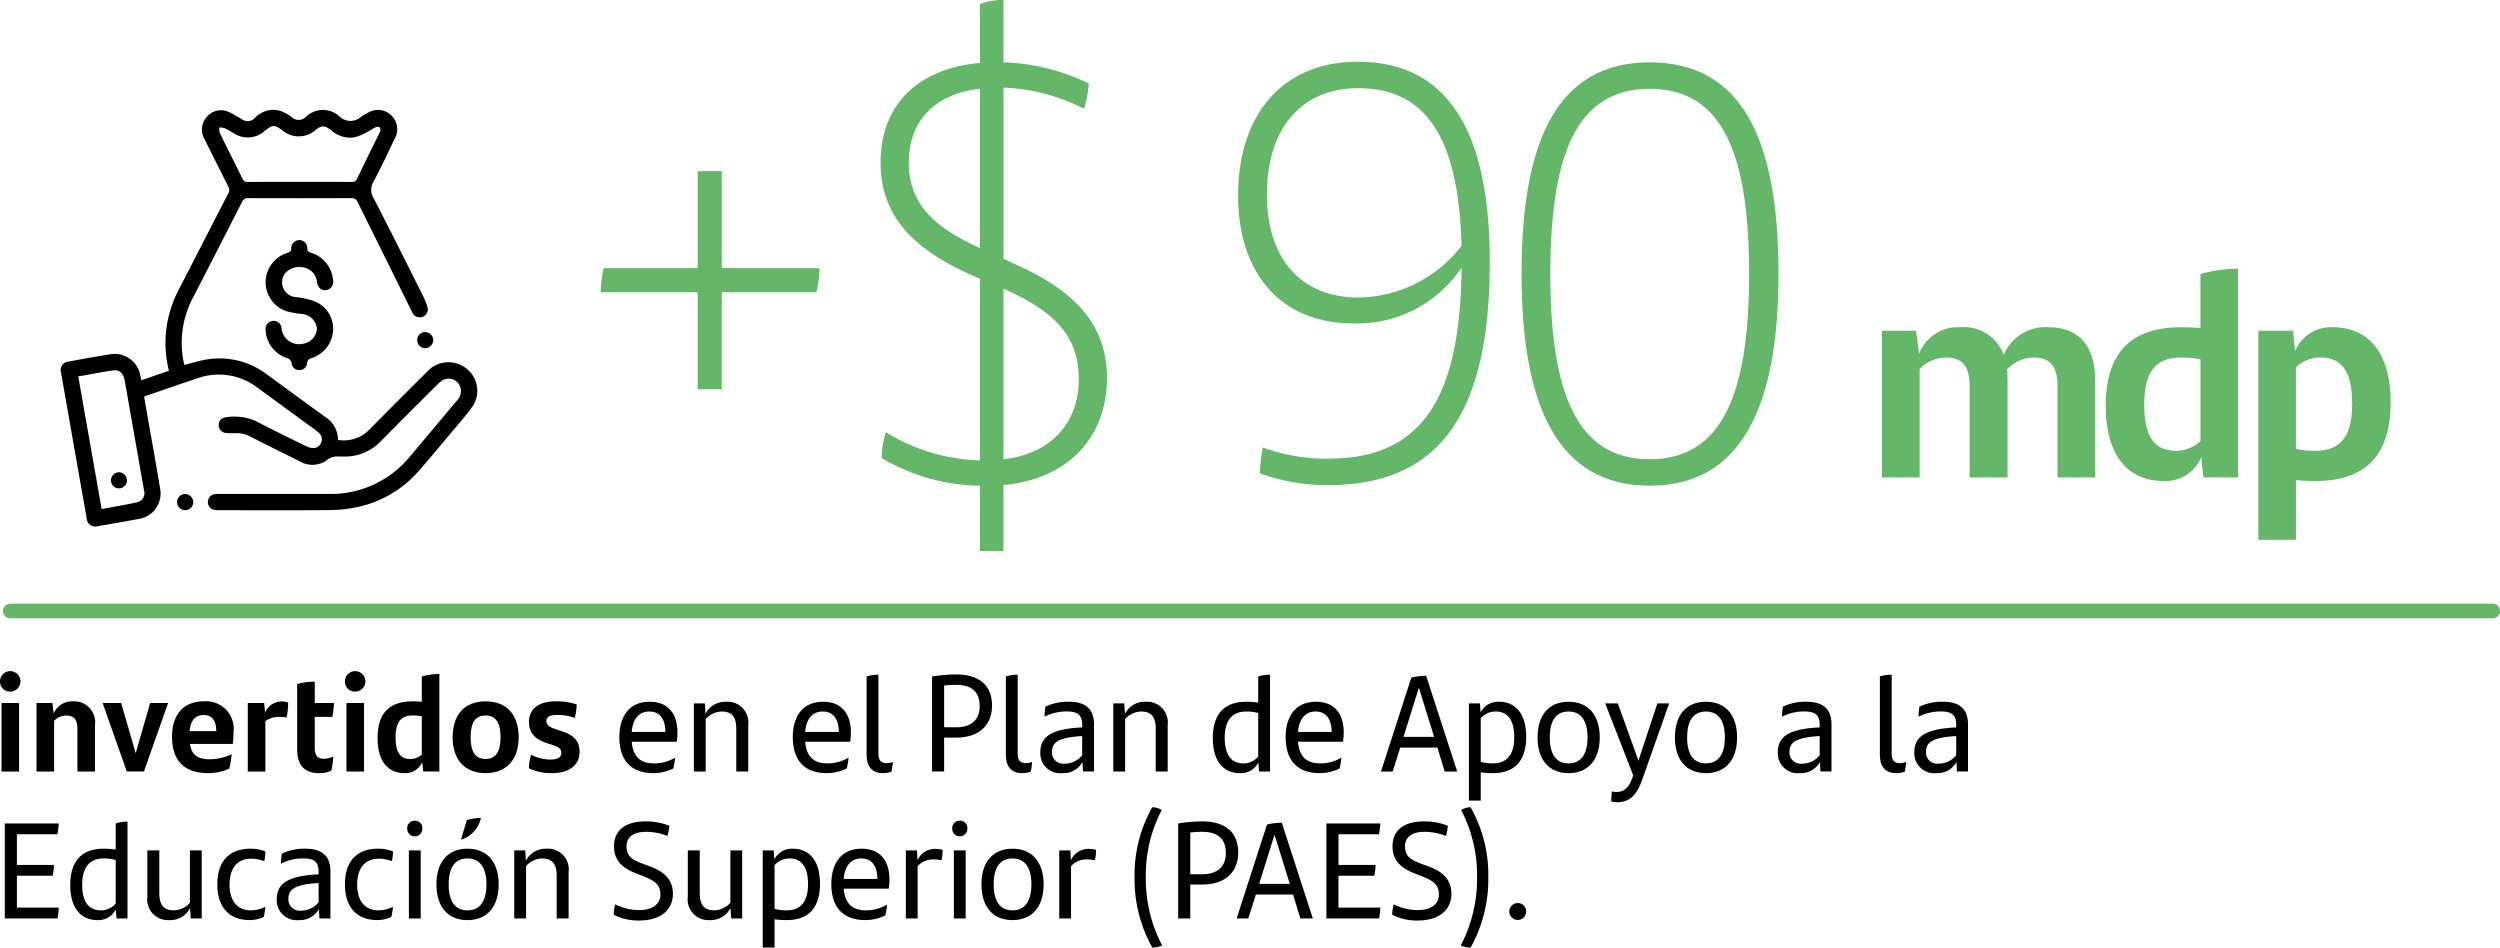 <svg id="Capa_1" data-name="Capa 1" xmlns="http://www.w3.org/2000/svg" viewBox="0 0 255.084 96.682"><path d="M470.369,367.57h-9.66v9.9h-2.46v-9.9H448.35a11.993,11.993,0,0,1,.3-2.46h9.6v-9.899h2.46v9.899H470.669A11.951,11.951,0,0,1,470.369,367.57Z" transform="translate(-387.06 -337.751)" style="fill:#64b769"/><path d="M489.449,387.249v6.72h-2.4v-6.66a19.99,19.99,0,0,1-10.02-2.82,8.669,8.669,0,0,1,.42-2.64,19.247,19.247,0,0,0,9.6,2.88V366.19l-.42-.18c-5.28-2.28-9.72-5.46-9.72-11.64s4.08-9.66,10.14-10.2v-6a6.306,6.306,0,0,1,2.4-.42v6.359a21.382,21.382,0,0,1,8.7,2.16,10.386,10.386,0,0,1-.48,2.58,19.699,19.699,0,0,0-8.219-2.16v17.459l1.02.48c6.12,2.7,9.54,6.12,9.54,11.699C500.009,382.089,496.349,386.589,489.449,387.249Zm-2.4-24.179V346.811c-4.38.48-7.26,3.06-7.26,7.56C479.79,358.99,483.029,361.21,487.049,363.07Zm10.08,13.379c0-4.14-2.1-6.78-7.68-9.24v17.399C494.309,384.069,497.129,380.89,497.129,376.45Z" transform="translate(-387.06 -337.751)" style="fill:#64b769"/><path d="M539.068,364.51c0,15.599-5.22,22.739-16.5,22.739a19.934,19.934,0,0,1-6.959-1.2,15.432,15.432,0,0,1,.3-2.64,18.947,18.947,0,0,0,6.66,1.14c9.36,0,13.5-5.82,13.62-19.499A12.791,12.791,0,0,1,525.148,370.75c-7.44,0-11.76-5.16-11.76-13.02,0-8.52,4.74-13.68,12.18-13.68C534.328,344.051,539.068,350.411,539.068,364.51Zm-2.88-1.68c-.3-11.279-3.78-16.079-10.56-16.079-5.7,0-9.3,4.02-9.3,10.859,0,6.48,3.42,10.5,9.359,10.5A13.537,13.537,0,0,0,536.188,362.83Z" transform="translate(-387.06 -337.751)" style="fill:#64b769"/><path d="M542.308,365.71c0-13.739,3.72-21.599,13.08-21.599,9.419,0,13.14,7.86,13.14,21.599,0,13.62-3.84,21.599-13.14,21.599S542.308,379.33,542.308,365.71Zm23.219,0c0-12-2.58-18.899-10.14-18.899s-10.14,6.899-10.14,18.899,2.64,18.899,10.14,18.899S565.527,377.709,565.527,365.71Z" transform="translate(-387.06 -337.751)" style="fill:#64b769"/><path d="M600.836,376.54v9.93h-3.84v-9.209c0-1.98-.6-3.03-2.46-3.03a3.798,3.798,0,0,0-2.7,1.229,9.156,9.156,0,0,1,.06.93v10.08h-3.87v-9.24c0-1.98-.6-3-2.43-3a3.831,3.831,0,0,0-2.67,1.17v11.069h-3.84V371.5h3.48l.3,2.34a4.262,4.262,0,0,1,4.17-2.7,4.322,4.322,0,0,1,4.47,2.82,4.611,4.611,0,0,1,4.56-2.82C599.426,371.14,600.836,373.36,600.836,376.54Z" transform="translate(-387.06 -337.751)" style="fill:#64b769"/><path d="M615.416,365.17v21.299h-3.54l-.21-2.07a3.959,3.959,0,0,1-3.87,2.43c-3.39,0-5.879-2.34-5.879-7.649,0-4.89,2.07-8.04,7.68-8.04q1.035,0,1.98.09v-5.52A14.292,14.292,0,0,1,615.416,365.17Zm-3.839,17.58v-8.34a9.588,9.588,0,0,0-2.01-.18c-2.82,0-3.72,1.83-3.72,4.8,0,3.27,1.05,4.709,3.21,4.709A3.561,3.561,0,0,0,611.577,382.75Z" transform="translate(-387.06 -337.751)" style="fill:#64b769"/><path d="M630.985,378.79c0,4.89-2.069,8.04-7.68,8.04q-1.034,0-1.979-.09v6.089h-3.84V371.5h3.54l.21,2.07a3.959,3.959,0,0,1,3.869-2.43C628.496,371.14,630.985,373.48,630.985,378.79Zm-3.93.15c0-3.27-1.05-4.709-3.21-4.709a3.556,3.556,0,0,0-2.52.99v8.34a9.607,9.607,0,0,0,2.01.18C626.155,383.739,627.056,381.91,627.056,378.939Z" transform="translate(-387.06 -337.751)" style="fill:#64b769"/><path d="M387.06,407.267a1.044,1.044,0,1,1,1.051,1.051A1.016,1.016,0,0,1,387.06,407.267Zm.154,2.213h1.793v6.99h-1.793Z" transform="translate(-387.06 -337.751)"/><path d="M396.751,411.763v4.707h-1.793v-4.314c0-.925-.294-1.4-1.149-1.4a1.784,1.784,0,0,0-1.232.546v5.169h-1.793v-6.99h1.625l.126,1.079a2.024,2.024,0,0,1,1.947-1.247A2.144,2.144,0,0,1,396.751,411.763Z" transform="translate(-387.06 -337.751)"/><path d="M404.212,409.479l-2.465,6.99h-1.75l-2.466-6.99h1.891l1.485,5.127,1.471-5.127Z" transform="translate(-387.06 -337.751)"/><path d="M410.807,413.654H406.436c.182,1.162.827,1.568,2.031,1.568a5.143,5.143,0,0,0,2.227-.518,9.2,9.2,0,0,1-.238,1.471,5.049,5.049,0,0,1-2.157.462c-2.605,0-3.684-1.442-3.684-3.726,0-2.073,1.022-3.601,3.25-3.601a2.807,2.807,0,0,1,3.026,3.096A9.706,9.706,0,0,1,410.807,413.654Zm-4.398-1.303h2.717c-.014-.994-.35-1.639-1.274-1.639C406.968,410.713,406.506,411.259,406.408,412.352Z" transform="translate(-387.06 -337.751)"/><path d="M416.461,409.438a7.21,7.21,0,0,1-.154,1.514,5.993,5.993,0,0,0-.785-.057,2.349,2.349,0,0,0-1.387.435v5.141h-1.793v-6.99h1.667l.098.995a1.81,1.81,0,0,1,1.597-1.148A2.052,2.052,0,0,1,416.461,409.438Z" transform="translate(-387.06 -337.751)"/><path d="M420.101,415.167a2.279,2.279,0,0,0,.966-.224,9.387,9.387,0,0,1-.196,1.442,2.845,2.845,0,0,1-1.247.252c-1.443,0-2.241-.756-2.241-2.381v-6.71a6.435,6.435,0,0,1,1.793-.238v2.171h1.975c-.042.49-.084.911-.168,1.415h-1.807v3.166C419.176,414.831,419.456,415.167,420.101,415.167Z" transform="translate(-387.06 -337.751)"/><path d="M422.255,407.267a1.044,1.044,0,1,1,1.051,1.051A1.016,1.016,0,0,1,422.255,407.267Zm.154,2.213h1.793v6.99h-1.793Z" transform="translate(-387.06 -337.751)"/><path d="M431.89,406.524v9.945H430.237l-.098-.967a1.848,1.848,0,0,1-1.807,1.135c-1.583,0-2.746-1.093-2.746-3.572,0-2.283.966-3.754,3.586-3.754.322,0,.63.015.924.042v-2.577A6.677,6.677,0,0,1,431.89,406.524Zm-1.793,8.208v-3.894a4.436,4.436,0,0,0-.938-.084c-1.317,0-1.737.855-1.737,2.241,0,1.526.49,2.199,1.499,2.199A1.661,1.661,0,0,0,430.097,414.732Z" transform="translate(-387.06 -337.751)"/><path d="M433.245,412.981c0-2.297,1.205-3.67,3.362-3.67s3.375,1.373,3.375,3.67c0,2.27-1.247,3.656-3.375,3.656C434.463,416.638,433.245,415.251,433.245,412.981Zm4.889,0c0-1.484-.477-2.227-1.527-2.227-1.051,0-1.527.729-1.527,2.227,0,1.485.49,2.214,1.527,2.214C437.629,415.195,438.133,414.452,438.133,412.981Z" transform="translate(-387.06 -337.751)"/><path d="M441.029,416.147a4.644,4.644,0,0,1,.224-1.387,4.398,4.398,0,0,0,1.947.49c.77,0,1.135-.224,1.135-.687,0-.378-.238-.588-.854-.784l-.602-.196c-1.135-.364-1.849-.98-1.849-2.171,0-1.232.868-2.102,2.759-2.102a6.171,6.171,0,0,1,2.115.322,6.784,6.784,0,0,1-.196,1.373,5.21,5.21,0,0,0-1.779-.309c-.84,0-1.121.253-1.121.631,0,.364.266.603.925.812l.658.224c1.247.406,1.807,1.037,1.807,2.102,0,1.219-.883,2.171-2.83,2.171A5.233,5.233,0,0,1,441.029,416.147Z" transform="translate(-387.06 -337.751)"/><path d="M456.111,413.43H451.517c.14,1.598.938,2.214,2.297,2.214a4.15,4.15,0,0,0,2.129-.589,6.726,6.726,0,0,1-.182,1.106,4.6,4.6,0,0,1-2.017.477c-2.396,0-3.488-1.415-3.488-3.684,0-2.018.938-3.601,3.096-3.601,1.919,0,2.83,1.275,2.83,3.124A6.015,6.015,0,0,1,456.111,413.43Zm-4.594-.994h3.432c0-1.219-.49-2.087-1.639-2.087C452.245,410.349,451.628,411.119,451.517,412.436Z" transform="translate(-387.06 -337.751)"/><path d="M463.405,411.749v4.721H462.186V412.127c0-1.204-.434-1.778-1.485-1.778a2.281,2.281,0,0,0-1.639.771v5.351h-1.205v-6.947h1.121l.07,1.064a2.238,2.238,0,0,1,2.101-1.233A2.118,2.118,0,0,1,463.405,411.749Z" transform="translate(-387.06 -337.751)"/><path d="M473.806,413.43h-4.594c.14,1.598.938,2.214,2.297,2.214a4.15,4.15,0,0,0,2.129-.589,6.726,6.726,0,0,1-.182,1.106,4.6,4.6,0,0,1-2.017.477c-2.396,0-3.488-1.415-3.488-3.684,0-2.018.938-3.601,3.096-3.601,1.919,0,2.83,1.275,2.83,3.124A6.015,6.015,0,0,1,473.806,413.43Zm-4.594-.994h3.432c0-1.219-.49-2.087-1.639-2.087C469.94,410.349,469.324,411.119,469.212,412.436Z" transform="translate(-387.06 -337.751)"/><path d="M475.483,414.761v-7.984a3.662,3.662,0,0,1,1.205-.182v8.068c0,.644.266.952.827.952a1.511,1.511,0,0,0,.644-.126,5.838,5.838,0,0,1-.14.994,2.412,2.412,0,0,1-.883.154C476.099,416.638,475.483,416.021,475.483,414.761Z" transform="translate(-387.06 -337.751)"/><path d="M488.282,409.732c0,1.988-1.303,3.277-3.656,3.277h-1.233v3.46h-1.233v-9.693a16.104,16.104,0,0,1,2.438-.21C487.372,406.566,488.282,408.051,488.282,409.732Zm-1.261.069c0-1.33-.672-2.171-2.409-2.171a9.589,9.589,0,0,0-1.219.07V411.959h1.233C486.251,411.959,487.021,411.104,487.021,409.802Z" transform="translate(-387.06 -337.751)"/><path d="M489.693,414.761v-7.984a3.662,3.662,0,0,1,1.205-.182v8.068c0,.644.266.952.827.952a1.511,1.511,0,0,0,.644-.126,5.839,5.839,0,0,1-.14.994,2.412,2.412,0,0,1-.883.154C490.309,416.638,489.693,416.021,489.693,414.761Z" transform="translate(-387.06 -337.751)"/><path d="M498.684,411.651v4.818H497.563l-.056-.967a2.209,2.209,0,0,1-2.073,1.135,2.027,2.027,0,0,1-2.227-2.101c0-1.527.953-2.354,3.964-2.55l.309-.014v-.267c0-.967-.435-1.358-1.499-1.358a4.806,4.806,0,0,0-2.339.532,6.744,6.744,0,0,1,.084-1.022,5.282,5.282,0,0,1,2.41-.505C497.885,409.354,498.684,410.152,498.684,411.651Zm-1.205,3.165v-1.961l-.252.015c-2.339.168-2.83.729-2.83,1.597a1.146,1.146,0,0,0,1.275,1.204A2.311,2.311,0,0,0,497.479,414.816Z" transform="translate(-387.06 -337.751)"/><path d="M506.202,411.749v4.721H504.983V412.127c0-1.204-.434-1.778-1.485-1.778a2.281,2.281,0,0,0-1.639.771v5.351h-1.205v-6.947h1.121l.07,1.064a2.238,2.238,0,0,1,2.101-1.233A2.118,2.118,0,0,1,506.202,411.749Z" transform="translate(-387.06 -337.751)"/><path d="M516.646,406.595v9.875H515.525l-.07-.925a1.979,1.979,0,0,1-1.877,1.093c-1.639,0-2.773-1.162-2.773-3.586,0-2.255,1.022-3.698,3.404-3.698a8.431,8.431,0,0,1,1.232.084v-2.661A3.608,3.608,0,0,1,516.646,406.595Zm-1.205,8.362v-4.454a4.353,4.353,0,0,0-1.219-.154c-1.611,0-2.199,1.12-2.199,2.675,0,1.751.672,2.62,1.905,2.62A2.002,2.002,0,0,0,515.441,414.957Z" transform="translate(-387.06 -337.751)"/><path d="M524.093,413.43H519.499c.14,1.598.938,2.214,2.297,2.214a4.15,4.15,0,0,0,2.129-.589,6.726,6.726,0,0,1-.182,1.106,4.6,4.6,0,0,1-2.017.477c-2.396,0-3.488-1.415-3.488-3.684,0-2.018.938-3.601,3.096-3.601,1.919,0,2.83,1.275,2.83,3.124A6.015,6.015,0,0,1,524.093,413.43Zm-4.594-.994h3.432c0-1.219-.49-2.087-1.639-2.087C520.227,410.349,519.611,411.119,519.499,412.436Z" transform="translate(-387.06 -337.751)"/><path d="M533.725,414.032h-3.796l-.771,2.438h-1.19l3.095-9.581a6.207,6.207,0,0,1,1.513-.183l3.166,9.764h-1.274Zm-.336-1.093-1.555-5.015-1.569,5.015Z" transform="translate(-387.06 -337.751)"/><path d="M542.783,412.939c0,2.256-1.008,3.698-3.39,3.698a8.491,8.491,0,0,1-1.247-.084v2.886h-1.205v-9.917H538.063l.07.924a1.981,1.981,0,0,1,1.877-1.093C541.649,409.354,542.783,410.517,542.783,412.939Zm-1.219.042c0-1.751-.658-2.633-1.891-2.633a2.007,2.007,0,0,0-1.527.687v4.454a4.421,4.421,0,0,0,1.232.154C540.99,415.644,541.564,414.522,541.564,412.981Z" transform="translate(-387.06 -337.751)"/><path d="M543.942,412.996c0-2.241,1.121-3.643,3.166-3.643,2.045,0,3.18,1.401,3.18,3.643,0,2.255-1.163,3.642-3.18,3.642S543.942,415.251,543.942,412.996Zm5.099,0c0-1.653-.616-2.647-1.933-2.647-1.316,0-1.919.98-1.919,2.647,0,1.681.63,2.647,1.919,2.647S549.041,414.677,549.041,412.996Z" transform="translate(-387.06 -337.751)"/><path d="M557.371,409.522l-2.773,7.844c-.504,1.442-1.247,2.241-2.507,2.241a2.298,2.298,0,0,1-.63-.084,7.659,7.659,0,0,1,.07-1.022,2.008,2.008,0,0,0,.42.056c.812,0,1.316-.35,1.751-1.694l-2.857-7.34h1.289l2.101,5.841,1.933-5.841Z" transform="translate(-387.06 -337.751)"/><path d="M557.956,412.996c0-2.241,1.121-3.643,3.166-3.643,2.045,0,3.18,1.401,3.18,3.643,0,2.255-1.163,3.642-3.18,3.642S557.956,415.251,557.956,412.996Zm5.099,0c0-1.653-.616-2.647-1.933-2.647-1.316,0-1.919.98-1.919,2.647,0,1.681.63,2.647,1.919,2.647S563.054,414.677,563.054,412.996Z" transform="translate(-387.06 -337.751)"/><path d="M573.932,411.651v4.818h-1.121l-.056-.967a2.209,2.209,0,0,1-2.073,1.135,2.027,2.027,0,0,1-2.227-2.101c0-1.527.953-2.354,3.964-2.55l.309-.014v-.267c0-.967-.435-1.358-1.499-1.358a4.806,4.806,0,0,0-2.339.532,6.744,6.744,0,0,1,.084-1.022,5.28,5.28,0,0,1,2.41-.505C573.133,409.354,573.932,410.152,573.932,411.651Zm-1.205,3.165v-1.961l-.252.015c-2.339.168-2.83.729-2.83,1.597a1.146,1.146,0,0,0,1.275,1.204A2.311,2.311,0,0,0,572.728,414.816Z" transform="translate(-387.06 -337.751)"/><path d="M578.871,414.761v-7.984a3.662,3.662,0,0,1,1.205-.182v8.068c0,.644.266.952.827.952a1.509,1.509,0,0,0,.644-.126,5.84,5.84,0,0,1-.14.994,2.412,2.412,0,0,1-.883.154C579.487,416.638,578.871,416.021,578.871,414.761Z" transform="translate(-387.06 -337.751)"/><path d="M587.862,411.651v4.818h-1.121l-.056-.967a2.209,2.209,0,0,1-2.073,1.135,2.027,2.027,0,0,1-2.227-2.101c0-1.527.953-2.354,3.964-2.55l.309-.014v-.267c0-.967-.435-1.358-1.499-1.358a4.806,4.806,0,0,0-2.339.532,6.744,6.744,0,0,1,.084-1.022,5.28,5.28,0,0,1,2.41-.505C587.063,409.354,587.862,410.152,587.862,411.651Zm-1.205,3.165v-1.961l-.252.015c-2.339.168-2.83.729-2.83,1.597a1.146,1.146,0,0,0,1.275,1.204A2.311,2.311,0,0,0,586.657,414.816Z" transform="translate(-387.06 -337.751)"/><path d="M388.783,430.357h4.272a7.282,7.282,0,0,1-.126,1.106h-5.379v-9.693h5.505a7.519,7.519,0,0,1-.14,1.106h-4.132v3.124h3.782a5.931,5.931,0,0,1-.126,1.106h-3.656Z" transform="translate(-387.06 -337.751)"/><path d="M400.069,421.589v9.875h-1.121l-.07-.925a1.979,1.979,0,0,1-1.877,1.093c-1.639,0-2.773-1.162-2.773-3.586,0-2.255,1.022-3.698,3.404-3.698a8.431,8.431,0,0,1,1.232.084v-2.661A3.608,3.608,0,0,1,400.069,421.589Zm-1.205,8.362v-4.454a4.353,4.353,0,0,0-1.219-.154c-1.611,0-2.199,1.12-2.199,2.675,0,1.751.672,2.62,1.905,2.62A2.002,2.002,0,0,0,398.864,429.951Z" transform="translate(-387.06 -337.751)"/><path d="M407.643,424.517v6.947H406.522l-.07-1.064a2.239,2.239,0,0,1-2.101,1.232,2.118,2.118,0,0,1-2.255-2.396V424.517h1.219v4.342c0,1.205.434,1.779,1.485,1.779a2.284,2.284,0,0,0,1.639-.771V424.517Z" transform="translate(-387.06 -337.751)"/><path d="M409.235,427.99c0-2.521,1.373-3.643,3.362-3.643a4.039,4.039,0,0,1,1.541.28,5.394,5.394,0,0,1-.112.995,3.58,3.58,0,0,0-1.359-.253c-1.387,0-2.185.967-2.185,2.647,0,1.64.798,2.62,2.157,2.62a3.328,3.328,0,0,0,1.499-.364,8.719,8.719,0,0,1-.168,1.036,3.36,3.36,0,0,1-1.443.322C410.58,431.632,409.235,430.455,409.235,427.99Z" transform="translate(-387.06 -337.751)"/><path d="M420.774,426.646v4.818h-1.121l-.056-.967a2.209,2.209,0,0,1-2.073,1.135,2.027,2.027,0,0,1-2.227-2.101c0-1.527.953-2.354,3.964-2.55l.309-.014v-.267c0-.967-.435-1.358-1.499-1.358a4.806,4.806,0,0,0-2.339.532,6.744,6.744,0,0,1,.084-1.022,5.282,5.282,0,0,1,2.41-.505C419.976,424.348,420.774,425.146,420.774,426.646Zm-1.205,3.165v-1.961l-.252.015c-2.339.168-2.83.729-2.83,1.597a1.146,1.146,0,0,0,1.275,1.204A2.311,2.311,0,0,0,419.57,429.811Z" transform="translate(-387.06 -337.751)"/><path d="M422.255,427.99c0-2.521,1.373-3.643,3.362-3.643a4.038,4.038,0,0,1,1.541.28,5.394,5.394,0,0,1-.112.995,3.58,3.58,0,0,0-1.359-.253c-1.387,0-2.185.967-2.185,2.647,0,1.64.798,2.62,2.157,2.62a3.328,3.328,0,0,0,1.499-.364,8.717,8.717,0,0,1-.168,1.036,3.36,3.36,0,0,1-1.443.322C423.6,431.632,422.255,430.455,422.255,427.99Z" transform="translate(-387.06 -337.751)"/><path d="M428.611,422.289a.751.751,0,0,1,.771-.799.743.743,0,0,1,.771.799.771.771,0,1,1-1.541,0Zm.168,2.228h1.205v6.947H428.779Z" transform="translate(-387.06 -337.751)"/><path d="M431.593,427.99c0-2.241,1.121-3.643,3.166-3.643,2.045,0,3.18,1.401,3.18,3.643,0,2.255-1.163,3.642-3.18,3.642S431.593,430.245,431.593,427.99Zm5.099,0c0-1.653-.616-2.647-1.933-2.647-1.316,0-1.919.98-1.919,2.647,0,1.681.63,2.647,1.919,2.647S436.692,429.671,436.692,427.99Zm-2.003-6.556a4.754,4.754,0,0,1,1.443-.225,2.992,2.992,0,0,1-1.961,2.199h-.07Z" transform="translate(-387.06 -337.751)"/><path d="M445.078,426.743v4.721h-1.219v-4.343c0-1.204-.434-1.778-1.485-1.778a2.281,2.281,0,0,0-1.639.771v5.351h-1.205V424.517h1.121l.07,1.064a2.238,2.238,0,0,1,2.101-1.233A2.118,2.118,0,0,1,445.078,426.743Z" transform="translate(-387.06 -337.751)"/><path d="M449.681,431.086a3.951,3.951,0,0,1,.154-1.064,5.474,5.474,0,0,0,2.451.588c1.331,0,2.157-.588,2.157-1.597s-.602-1.415-1.793-1.877l-.742-.294c-1.289-.505-2.199-1.275-2.199-2.731,0-1.598,1.093-2.55,3.222-2.55a6.26,6.26,0,0,1,2.423.448,5.037,5.037,0,0,1-.196,1.036,6.086,6.086,0,0,0-2.185-.42c-1.359,0-1.989.603-1.989,1.471,0,1.022.561,1.373,1.639,1.779l.771.28c1.176.448,2.325,1.148,2.325,2.801,0,1.556-1.149,2.718-3.446,2.718A5.49,5.49,0,0,1,449.681,431.086Z" transform="translate(-387.06 -337.751)"/><path d="M462.787,424.517v6.947H461.666l-.07-1.064a2.239,2.239,0,0,1-2.101,1.232,2.118,2.118,0,0,1-2.255-2.396V424.517H458.459v4.342c0,1.205.434,1.779,1.485,1.779a2.284,2.284,0,0,0,1.639-.771V424.517Z" transform="translate(-387.06 -337.751)"/><path d="M470.726,427.934c0,2.256-1.008,3.698-3.39,3.698a8.491,8.491,0,0,1-1.247-.084v2.886h-1.205v-9.917h1.121l.07.924a1.981,1.981,0,0,1,1.877-1.093C469.591,424.348,470.726,425.511,470.726,427.934Zm-1.219.042c0-1.751-.658-2.633-1.891-2.633a2.007,2.007,0,0,0-1.527.687v4.454a4.42,4.42,0,0,0,1.232.154C468.933,430.638,469.507,429.517,469.507,427.976Z" transform="translate(-387.06 -337.751)"/><path d="M477.739,428.424H473.145c.14,1.598.938,2.214,2.297,2.214a4.149,4.149,0,0,0,2.129-.589,6.727,6.727,0,0,1-.182,1.106,4.599,4.599,0,0,1-2.017.477c-2.396,0-3.488-1.415-3.488-3.684,0-2.018.938-3.601,3.096-3.601,1.919,0,2.83,1.275,2.83,3.124A6.015,6.015,0,0,1,477.739,428.424Zm-4.594-.994h3.432c0-1.219-.49-2.087-1.639-2.087C473.873,425.343,473.257,426.113,473.145,427.43Z" transform="translate(-387.06 -337.751)"/><path d="M483.24,424.46a4.945,4.945,0,0,1-.112,1.064,4.196,4.196,0,0,0-.84-.084,2.112,2.112,0,0,0-1.597.687v5.337h-1.205V424.517h1.134l.056,1.008a1.96,1.96,0,0,1,1.765-1.162A3.384,3.384,0,0,1,483.24,424.46Z" transform="translate(-387.06 -337.751)"/><path d="M484.218,422.289a.751.751,0,0,1,.771-.799.743.743,0,0,1,.771.799.771.771,0,1,1-1.541,0Zm.168,2.228h1.205v6.947h-1.205Z" transform="translate(-387.06 -337.751)"/><path d="M487.2,427.99c0-2.241,1.121-3.643,3.166-3.643,2.045,0,3.18,1.401,3.18,3.643,0,2.255-1.163,3.642-3.18,3.642S487.2,430.245,487.2,427.99Zm5.099,0c0-1.653-.616-2.647-1.933-2.647-1.316,0-1.919.98-1.919,2.647,0,1.681.63,2.647,1.919,2.647S492.298,429.671,492.298,427.99Z" transform="translate(-387.06 -337.751)"/><path d="M498.892,424.46a4.945,4.945,0,0,1-.112,1.064,4.197,4.197,0,0,0-.84-.084,2.112,2.112,0,0,0-1.597.687v5.337h-1.205V424.517h1.134l.056,1.008a1.96,1.96,0,0,1,1.765-1.162A3.384,3.384,0,0,1,498.892,424.46Z" transform="translate(-387.06 -337.751)"/><path d="M502.824,427.262a13.959,13.959,0,0,1,1.807-7.144,1.9,1.9,0,0,1,.967.279,14.322,14.322,0,0,0-1.625,6.864,14.568,14.568,0,0,0,1.667,6.962,2.563,2.563,0,0,1-1.009.21A14.269,14.269,0,0,1,502.824,427.262Z" transform="translate(-387.06 -337.751)"/><path d="M513.397,424.727c0,1.988-1.303,3.277-3.656,3.277H508.508v3.46h-1.232v-9.693a16.085,16.085,0,0,1,2.437-.21C512.486,421.561,513.397,423.045,513.397,424.727Zm-1.261.069c0-1.33-.672-2.171-2.409-2.171a9.589,9.589,0,0,0-1.219.07v4.258h1.232C511.366,426.953,512.136,426.099,512.136,424.796Z" transform="translate(-387.06 -337.751)"/><path d="M518.996,429.026H515.2l-.771,2.438h-1.19l3.095-9.581a6.207,6.207,0,0,1,1.513-.183l3.166,9.764h-1.274Zm-.336-1.093L517.105,422.919l-1.569,5.015Z" transform="translate(-387.06 -337.751)"/><path d="M523.628,430.357h4.272a7.281,7.281,0,0,1-.126,1.106H522.396v-9.693h5.505a7.517,7.517,0,0,1-.14,1.106h-4.132v3.124h3.782a5.931,5.931,0,0,1-.126,1.106h-3.656Z" transform="translate(-387.06 -337.751)"/><path d="M529.115,431.086a3.951,3.951,0,0,1,.154-1.064,5.474,5.474,0,0,0,2.451.588c1.331,0,2.157-.588,2.157-1.597s-.602-1.415-1.793-1.877l-.742-.294c-1.289-.505-2.199-1.275-2.199-2.731,0-1.598,1.093-2.55,3.222-2.55a6.26,6.26,0,0,1,2.423.448,5.037,5.037,0,0,1-.196,1.036,6.086,6.086,0,0,0-2.185-.42c-1.359,0-1.989.603-1.989,1.471,0,1.022.561,1.373,1.639,1.779l.771.28c1.176.448,2.325,1.148,2.325,2.801,0,1.556-1.149,2.718-3.446,2.718A5.49,5.49,0,0,1,529.115,431.086Z" transform="translate(-387.06 -337.751)"/><path d="M536.101,434.224a14.568,14.568,0,0,0,1.667-6.962,14.322,14.322,0,0,0-1.625-6.864,1.899,1.899,0,0,1,.966-.279,13.954,13.954,0,0,1,1.807,7.144,14.264,14.264,0,0,1-1.807,7.172A2.559,2.559,0,0,1,536.101,434.224Z" transform="translate(-387.06 -337.751)"/><path d="M541.057,430.749a.86.86,0,0,1,.868-.854.848.848,0,0,1,.855.854.861.861,0,0,1-.855.869A.873.873,0,0,1,541.057,430.749Z" transform="translate(-387.06 -337.751)"/><line x1="1.049" y1="62.342" x2="254.334" y2="62.342" style="fill:none;stroke:#64b769;stroke-linecap:round;stroke-linejoin:round;stroke-width:1.5px"/><path d="M397.431,389.692c1.247-.234,2.458-.433,3.655-.699a.941.941,0,0,0,.667-1.208q-.695-3.982-1.398-7.962c-.189-1.075-.374-2.151-.567-3.226-.136-.759-.532-1.148-1.181-1.053-1.174.172-2.338.401-3.561.615.793,4.503,1.582,8.974,2.385,13.533m20.198-33.382c1.772,0,3.543-.007,5.315.007a.531.531,0,0,0,.563-.356c.74-1.546,1.5-3.082,2.253-4.621a.665.665,0,0,0,.104-.224c.008-.127.023-.317-.048-.37a.454.454,0,0,0-.399-.028c-.419.212-.808.485-1.23.687a4.346,4.346,0,0,1-1.086.376,2.894,2.894,0,0,1-2.285-.77c-.653-.49-.944-.472-1.586.022a2.567,2.567,0,0,1-3.325.042c-.856-.623-1.027-.619-1.843.039a2.58,2.58,0,0,1-3.087.273c-.327-.18-.639-.391-.976-.547a2.016,2.016,0,0,0-.563-.084,1.619,1.619,0,0,0,.048.564c.759,1.552,1.542,3.092,2.305,4.642a.544.544,0,0,0,.567.356c1.757-.015,3.515-.008,5.273-.008m-16.149,20.241c.973-.336,1.883-.651,2.813-.972a11.681,11.681,0,0,1-.291-4.02,11.918,11.918,0,0,1,1.319-4.292q2.51-4.887,5.025-9.772a.692.692,0,0,0,.006-.721c-.818-1.6-1.617-3.21-2.42-4.817a1.935,1.935,0,0,1,.203-2.25,1.899,1.899,0,0,1,2.329-.505c.422.204.822.454,1.232.684a.985.985,0,0,0,1.39-.127,2.591,2.591,0,0,1,2.556-.703,4.501,4.501,0,0,1,1.157.622,1.028,1.028,0,0,0,1.49-.024,2.498,2.498,0,0,1,3.348-.079,1.611,1.611,0,0,0,2.264.092,4.813,4.813,0,0,1,.608-.356,1.969,1.969,0,0,1,2.813,2.616c-.704,1.456-1.382,2.926-2.145,4.351a1.604,1.604,0,0,0,.011,1.701c1.72,3.327,3.387,6.681,5.066,10.03a7.928,7.928,0,0,1,.385.961.825.825,0,1,1-1.525.628q-2.781-5.609-5.558-11.217a.627.627,0,0,0-.655-.415q-5.252.023-10.505.002a.601.601,0,0,0-.636.379q-2.481,4.878-4.992,9.742a9.825,9.825,0,0,0-.978,6.555c.024.12.061.237.088.339.74-.186,1.451-.414,2.179-.54a8.025,8.025,0,0,1,6.299,1.557c1.946,1.416,3.882,2.847,5.835,4.254a2.835,2.835,0,0,1,1.365,2.387,3.638,3.638,0,0,0,3.194-1.06q2.917-2.954,5.866-5.878a2.933,2.933,0,0,1,3.564-.652,2.88,2.88,0,0,1,1.079,4.191c-.786,1.085-1.686,2.087-2.547,3.116-.968,1.157-1.931,2.318-2.929,3.449a11.395,11.395,0,0,1-6.134,3.653,13.832,13.832,0,0,1-2.917.336c-3.792.037-7.585.016-11.378.013a1.878,1.878,0,0,1-.491-.054.782.782,0,0,1-.592-.801.8.8,0,0,1,.636-.771,2.583,2.583,0,0,1,.536-.033q5.565-.003,11.128-.001a10.422,10.422,0,0,0,8.309-3.81c1.589-1.882,3.167-3.773,4.754-5.657a1.396,1.396,0,0,0,.404-1.4,1.252,1.252,0,0,0-1.912-.675,3.079,3.079,0,0,0-.439.377c-1.909,1.908-3.826,3.808-5.719,5.732a5.054,5.054,0,0,1-3.899,1.617c-.152-.004-.305.007-.456-.002a1.627,1.627,0,0,0-1.17.347,2.52,2.52,0,0,1-2.819.131c-1.67-.832-3.347-1.652-5.007-2.503a2.943,2.943,0,0,0-1.549-.358,5.889,5.889,0,0,1-.994-.025.804.804,0,0,1-.702-.799.771.771,0,0,1,.665-.783,5.429,5.429,0,0,1,3.081.353c1.732.893,3.479,1.756,5.233,2.605a1.44,1.44,0,0,0,.902.14.895.895,0,0,0,.315-1.554c-.344-.298-.728-.55-1.096-.819q-2.547-1.863-5.094-3.722a6.492,6.492,0,0,0-6.167-.997c-1.744.577-3.478,1.186-5.216,1.782-.064.022-.124.054-.23.101q.205,1.182.411,2.36c.408,2.328.837,4.653,1.217,6.986a2.635,2.635,0,0,1-2.242,3.138c-1.386.257-2.776.495-4.165.736a.872.872,0,0,1-1.079-.814q-.62-3.492-1.235-6.984-.69-3.921-1.377-7.842a.882.882,0,0,1,.784-1.171c1.414-.258,2.828-.519,4.248-.742a2.666,2.666,0,0,1,3.053,2.174c.031.146.061.293.1.48" transform="translate(-387.06 -337.751)"/><path d="M414.161,371.442a.822.822,0,0,1,.723-.942.793.793,0,0,1,.906.802,1.809,1.809,0,0,0,2.279,1.504,1.638,1.638,0,0,0,1.327-1.54,1.665,1.665,0,0,0-1.5-1.477,9.547,9.547,0,0,1-1.506-.254,3.113,3.113,0,0,1-1.861-4.448,3.194,3.194,0,0,1,1.874-1.543c.229-.076.359-.155.374-.442a.83.83,0,0,1,.836-.853.814.814,0,0,1,.8.879c.004.286.158.332.362.406a3.199,3.199,0,0,1,2.264,2.748.867.867,0,0,1-.714,1.075c-.471.068-.843-.269-.925-.839a1.641,1.641,0,0,0-1.279-1.454,1.942,1.942,0,0,0-2.019.63,1.527,1.527,0,0,0,1.197,2.378,7.904,7.904,0,0,1,1.955.458,3.022,3.022,0,0,1,1.796,2.928,3.162,3.162,0,0,1-2.206,2.834c-.27.102-.434.192-.449.525a.777.777,0,0,1-.757.696.769.769,0,0,1-.811-.626.697.697,0,0,0-.563-.626,3.164,3.164,0,0,1-2.103-2.819" transform="translate(-387.06 -337.751)"/><path d="M431.267,372.474a.855.855,0,0,1-.835.808.825.825,0,1,1,.037-1.65.853.853,0,0,1,.798.842" transform="translate(-387.06 -337.751)"/><path d="M406.78,388.962a.825.825,0,1,1-.841-.807.854.854,0,0,1,.841.807" transform="translate(-387.06 -337.751)"/><path d="M399.212,385.936a.847.847,0,0,1,.807.839.827.827,0,0,1-.835.804.814.814,0,0,1-.801-.833.834.834,0,0,1,.829-.81" transform="translate(-387.06 -337.751)"/></svg>